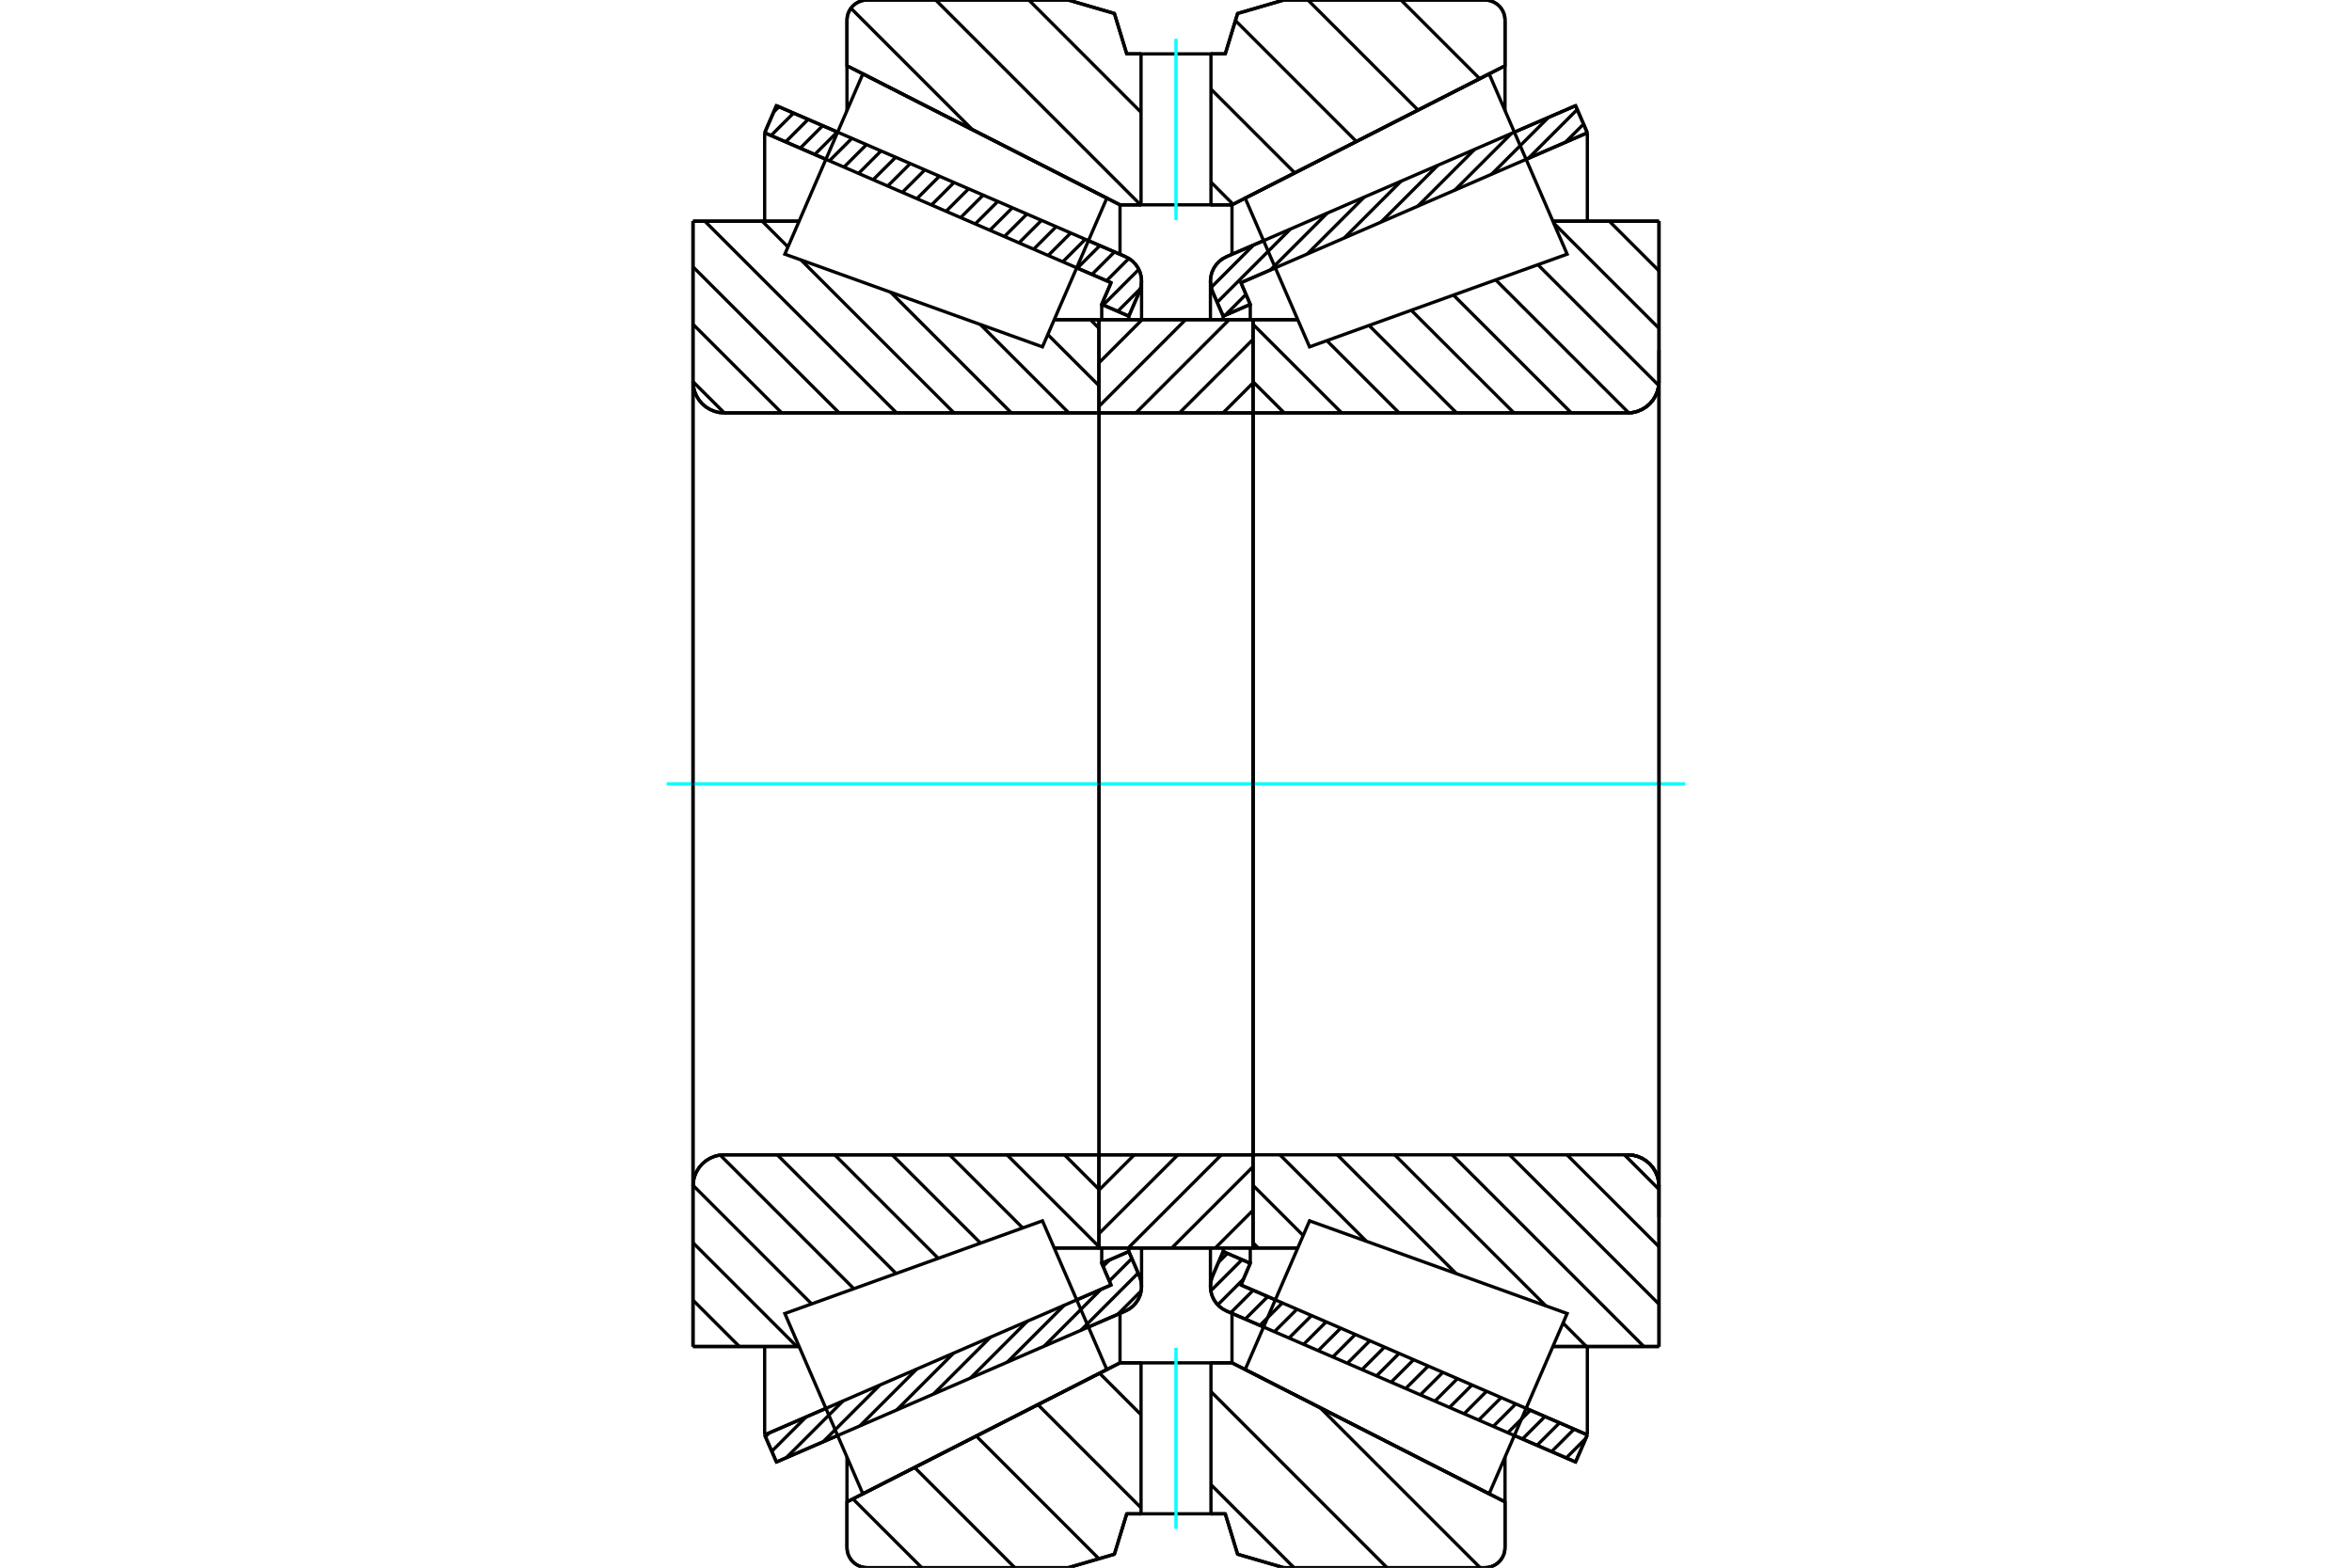 <?xml version="1.0" standalone="no"?>
<!DOCTYPE svg PUBLIC "-//W3C//DTD SVG 1.1//EN"
	"http://www.w3.org/Graphics/SVG/1.1/DTD/svg11.dtd">
<svg xmlns="http://www.w3.org/2000/svg" height="100%" width="100%" viewBox="0 0 36000 24000">
	<rect x="-1800" y="-1200" width="39600" height="26400" style="fill:#FFF"/>
	<g style="fill:none; fill-rule:evenodd" transform="matrix(1 0 0 1 0 0)">
		<g style="fill:none; stroke:#000; stroke-width:50; shape-rendering:geometricPrecision">
			<line x1="19340" y1="20315" x2="18772" y2="20070"/>
			<line x1="24116" y1="22382" x2="23179" y2="21977"/>
			<line x1="24296" y1="21967" x2="24116" y2="22382"/>
			<line x1="23359" y1="21561" x2="24296" y2="21967"/>
			<line x1="18994" y1="19672" x2="19520" y2="19900"/>
			<line x1="19137" y1="19340" x2="18994" y2="19672"/>
			<line x1="18722" y1="19160" x2="19137" y2="19340"/>
			<line x1="18560" y1="19534" x2="18722" y2="19160"/>
			<polyline points="18560,19534 18542,19586 18531,19641 18527,19696 18533,19763 18549,19829 18576,19890 18614,19947 18659,19996 18713,20038 18772,20070"/>
			<line x1="23179" y1="2023" x2="24116" y2="1618"/>
			<line x1="18772" y1="3930" x2="19340" y2="3685"/>
			<polyline points="18772,3930 18713,3962 18659,4004 18614,4053 18576,4110 18549,4171 18533,4237 18527,4304 18531,4359 18542,4414 18560,4466"/>
			<line x1="18722" y1="4840" x2="18560" y2="4466"/>
			<line x1="19137" y1="4660" x2="18722" y2="4840"/>
			<line x1="18994" y1="4328" x2="19137" y2="4660"/>
			<line x1="19520" y1="4100" x2="18994" y2="4328"/>
			<line x1="24296" y1="2033" x2="23359" y2="2439"/>
			<line x1="24116" y1="1618" x2="24296" y2="2033"/>
			<line x1="18722" y1="19105" x2="18722" y2="19160"/>
			<line x1="18722" y1="4840" x2="18722" y2="4895"/>
			<line x1="19137" y1="19105" x2="19137" y2="19340"/>
			<line x1="19137" y1="4660" x2="19137" y2="4895"/>
			<line x1="24296" y1="20613" x2="24296" y2="21967"/>
			<line x1="24296" y1="2033" x2="24296" y2="3387"/>
			<line x1="18527" y1="19106" x2="18527" y2="19696"/>
			<line x1="18527" y1="4304" x2="18527" y2="4894"/>
			<line x1="12821" y1="21977" x2="11884" y2="22382"/>
			<line x1="17228" y1="20070" x2="16660" y2="20315"/>
			<polyline points="17228,20070 17287,20038 17341,19996 17386,19947 17424,19890 17451,19829 17467,19763 17473,19696 17469,19641 17458,19586 17440,19534"/>
			<line x1="17278" y1="19160" x2="17440" y2="19534"/>
			<line x1="16863" y1="19340" x2="17278" y2="19160"/>
			<line x1="17006" y1="19672" x2="16863" y2="19340"/>
			<line x1="16480" y1="19900" x2="17006" y2="19672"/>
			<line x1="11704" y1="21967" x2="12641" y2="21561"/>
			<line x1="11884" y1="22382" x2="11704" y2="21967"/>
			<line x1="16660" y1="3685" x2="17228" y2="3930"/>
			<line x1="11884" y1="1618" x2="12821" y2="2023"/>
			<line x1="11704" y1="2033" x2="11884" y2="1618"/>
			<line x1="12641" y1="2439" x2="11704" y2="2033"/>
			<line x1="17006" y1="4328" x2="16480" y2="4100"/>
			<line x1="16863" y1="4660" x2="17006" y2="4328"/>
			<line x1="17278" y1="4840" x2="16863" y2="4660"/>
			<line x1="17440" y1="4466" x2="17278" y2="4840"/>
			<polyline points="17440,4466 17458,4414 17469,4359 17473,4304 17467,4237 17451,4171 17424,4110 17386,4053 17341,4004 17287,3962 17228,3930"/>
			<line x1="16863" y1="4895" x2="16863" y2="4660"/>
			<line x1="16863" y1="19340" x2="16863" y2="19105"/>
			<line x1="11704" y1="3387" x2="11704" y2="2033"/>
			<line x1="11704" y1="21967" x2="11704" y2="20613"/>
			<line x1="17278" y1="4895" x2="17278" y2="4840"/>
			<line x1="17278" y1="19160" x2="17278" y2="19105"/>
			<line x1="17473" y1="4894" x2="17473" y2="4304"/>
			<line x1="17473" y1="19696" x2="17473" y2="19106"/>
			<line x1="19178" y1="4894" x2="19864" y2="4894"/>
			<line x1="24913" y1="6321" x2="19213" y2="6321"/>
			<polyline points="24913,6321 24988,6316 25061,6298 25131,6269 25195,6230 25252,6181 25301,6124 25340,6059 25369,5990 25387,5917 25393,5841"/>
			<line x1="25393" y1="3386" x2="25393" y2="5841"/>
			<line x1="25393" y1="3386" x2="23769" y2="3386"/>
			<line x1="25393" y1="20614" x2="23769" y2="20614"/>
			<line x1="25393" y1="18159" x2="25393" y2="20614"/>
			<polyline points="25393,18159 25387,18083 25369,18010 25340,17941 25301,17876 25252,17819 25195,17770 25131,17731 25061,17702 24988,17684 24913,17679"/>
			<polyline points="19213,17679 19207,17679 19202,17680 19197,17682 19193,17685 19188,17689 19185,17693 19182,17697 19180,17702 19179,17707 19178,17713"/>
			<line x1="19864" y1="19106" x2="19178" y2="19106"/>
			<line x1="23769" y1="3969" x2="23769" y2="3969"/>
			<line x1="23769" y1="20031" x2="23769" y2="20031"/>
			<line x1="19178" y1="6321" x2="19178" y2="17679"/>
			<polyline points="19178,6287 19179,6293 19180,6298 19182,6303 19185,6307 19188,6311 19193,6315 19197,6318 19202,6320 19207,6321 19213,6321"/>
			<polyline points="19213,17679 19207,17679 19202,17680 19197,17682 19193,17685 19188,17689 19185,17693 19182,17697 19180,17702 19179,17707 19178,17713"/>
			<polyline points="24913,6321 24988,6316 25061,6298 25131,6269 25195,6230 25252,6181 25301,6124 25340,6059 25369,5990 25387,5917 25393,5841"/>
			<polyline points="25393,18159 25387,18083 25369,18010 25340,17941 25301,17876 25252,17819 25195,17770 25131,17731 25061,17702 24988,17684 24913,17679"/>
			<line x1="16822" y1="19106" x2="16136" y2="19106"/>
			<polyline points="16822,17713 16821,17707 16820,17702 16818,17697 16815,17693 16812,17689 16807,17685 16803,17682 16798,17680 16793,17679 16787,17679"/>
			<line x1="11087" y1="17679" x2="16787" y2="17679"/>
			<polyline points="11087,17679 11012,17684 10939,17702 10869,17731 10805,17770 10748,17819 10699,17876 10660,17941 10631,18010 10613,18083 10607,18159"/>
			<line x1="10607" y1="20614" x2="10607" y2="18159"/>
			<line x1="10607" y1="20614" x2="12231" y2="20614"/>
			<line x1="10607" y1="3386" x2="12231" y2="3386"/>
			<line x1="10607" y1="5841" x2="10607" y2="3386"/>
			<polyline points="10607,5841 10613,5917 10631,5990 10660,6059 10699,6124 10748,6181 10805,6230 10869,6269 10939,6298 11012,6316 11087,6321"/>
			<line x1="16787" y1="6321" x2="11087" y2="6321"/>
			<polyline points="16787,6321 16793,6321 16798,6320 16803,6318 16807,6315 16812,6311 16815,6307 16818,6303 16820,6298 16821,6293 16822,6287"/>
			<line x1="16136" y1="4894" x2="16822" y2="4894"/>
			<line x1="12231" y1="20031" x2="12231" y2="20031"/>
			<line x1="12231" y1="3969" x2="12231" y2="3969"/>
			<line x1="10607" y1="18159" x2="10607" y2="5841"/>
			<line x1="16350" y1="0" x2="17057" y2="206"/>
			<line x1="13273" y1="0" x2="16350" y2="0"/>
			<polyline points="13273,0 13225,4 13178,15 13133,34 13091,59 13055,90 13023,127 12998,168 12979,213 12968,260 12964,309"/>
			<line x1="12964" y1="1007" x2="12964" y2="309"/>
			<line x1="17143" y1="3136" x2="12964" y2="1007"/>
			<line x1="17465" y1="3136" x2="17143" y2="3136"/>
			<line x1="18857" y1="3136" x2="18535" y2="3136"/>
			<line x1="23036" y1="1007" x2="18857" y2="3136"/>
			<line x1="23036" y1="309" x2="23036" y2="1007"/>
			<polyline points="23036,309 23032,260 23021,213 23002,168 22977,127 22945,90 22909,59 22867,34 22822,15 22775,4 22727,0"/>
			<line x1="19650" y1="0" x2="22727" y2="0"/>
			<line x1="18943" y1="206" x2="19650" y2="0"/>
			<line x1="18754" y1="825" x2="18943" y2="206"/>
			<line x1="18535" y1="825" x2="18754" y2="825"/>
			<line x1="17246" y1="825" x2="17465" y2="825"/>
			<line x1="17057" y1="206" x2="17246" y2="825"/>
			<line x1="17057" y1="23794" x2="16350" y2="24000"/>
			<line x1="17246" y1="23175" x2="17057" y2="23794"/>
			<line x1="18754" y1="23175" x2="18535" y2="23175"/>
			<line x1="17465" y1="23175" x2="17246" y2="23175"/>
			<line x1="18943" y1="23794" x2="18754" y2="23175"/>
			<line x1="19650" y1="24000" x2="18943" y2="23794"/>
			<line x1="22727" y1="24000" x2="19650" y2="24000"/>
			<polyline points="22727,24000 22775,23996 22822,23985 22867,23966 22909,23941 22945,23910 22977,23873 23002,23832 23021,23787 23032,23740 23036,23691"/>
			<line x1="23036" y1="22993" x2="23036" y2="23691"/>
			<line x1="18857" y1="20864" x2="23036" y2="22993"/>
			<line x1="17143" y1="20864" x2="17465" y2="20864"/>
			<line x1="18535" y1="20864" x2="18857" y2="20864"/>
			<line x1="12964" y1="22993" x2="17143" y2="20864"/>
			<line x1="12964" y1="23691" x2="12964" y2="22993"/>
			<polyline points="12964,23691 12968,23740 12979,23787 12998,23832 13023,23873 13055,23910 13091,23941 13133,23966 13178,23985 13225,23996 13273,24000"/>
			<line x1="16350" y1="24000" x2="13273" y2="24000"/>
			<line x1="23036" y1="22308" x2="23036" y2="22993"/>
			<line x1="23036" y1="1007" x2="23036" y2="1692"/>
			<line x1="12964" y1="22308" x2="12964" y2="22993"/>
			<line x1="12964" y1="1007" x2="12964" y2="1692"/>
			<line x1="17143" y1="20106" x2="17143" y2="20864"/>
			<line x1="17143" y1="3136" x2="17143" y2="3894"/>
			<line x1="18857" y1="20106" x2="18857" y2="20864"/>
			<line x1="18857" y1="3136" x2="18857" y2="3894"/>
			<line x1="16822" y1="17679" x2="19178" y2="17679"/>
			<line x1="16822" y1="19106" x2="16822" y2="17679"/>
			<line x1="19178" y1="19106" x2="16822" y2="19106"/>
			<line x1="19178" y1="17679" x2="19178" y2="19106"/>
			<line x1="19178" y1="6321" x2="16822" y2="6321"/>
			<line x1="19178" y1="4894" x2="19178" y2="6321"/>
			<line x1="16822" y1="4894" x2="19178" y2="4894"/>
			<line x1="16822" y1="6321" x2="16822" y2="4894"/>
			<line x1="19178" y1="6321" x2="19178" y2="17679"/>
			<line x1="16822" y1="6321" x2="16822" y2="17679"/>
		</g>
		<g style="fill:none; stroke:#0FF; stroke-width:50; shape-rendering:geometricPrecision">
			<line x1="10203" y1="12000" x2="25797" y2="12000"/>
		</g>
		<g style="fill:none; stroke:#000; stroke-width:50; shape-rendering:geometricPrecision">
			<line x1="21444" y1="0" x2="22648" y2="1204"/>
			<line x1="20019" y1="0" x2="21705" y2="1685"/>
			<line x1="18910" y1="315" x2="20761" y2="2166"/>
			<line x1="18535" y1="1364" x2="19818" y2="2647"/>
			<line x1="18535" y1="2788" x2="18874" y2="3128"/>
			<line x1="15747" y1="0" x2="17465" y2="1719"/>
			<line x1="14322" y1="0" x2="17458" y2="3136"/>
			<line x1="13024" y1="126" x2="14882" y2="1984"/>
			<line x1="20206" y1="21551" x2="22655" y2="24000"/>
			<line x1="18535" y1="21304" x2="21230" y2="24000"/>
			<line x1="16830" y1="21023" x2="17465" y2="21659"/>
			<line x1="18535" y1="22729" x2="19806" y2="24000"/>
			<line x1="15886" y1="21504" x2="17465" y2="23083"/>
			<line x1="14943" y1="21985" x2="16820" y2="23863"/>
			<line x1="13999" y1="22466" x2="15533" y2="24000"/>
			<line x1="13055" y1="22947" x2="14109" y2="24000"/>
			<polyline points="18535,825 18754,825 18943,206 19650,0 22727,0"/>
			<polyline points="23036,309 23032,260 23021,213 23002,168 22977,127 22945,90 22909,59 22867,34 22822,15 22775,4 22727,0"/>
			<polyline points="23036,309 23036,1007 18857,3136 18535,3136"/>
			<polyline points="17465,825 17246,825 17057,206 16350,0 13273,0 13225,4 13178,15 13133,34 13091,59 13055,90 13023,127 12998,168 12979,213 12968,260 12964,309 12964,1007 17143,3136 17465,3136"/>
			<polyline points="17465,20864 17143,20864 12964,22993 12964,23691 12968,23740 12979,23787 12998,23832 13023,23873 13055,23910 13091,23941 13133,23966 13178,23985 13225,23996 13273,24000 16350,24000 17057,23794 17246,23175 17465,23175"/>
			<polyline points="18535,20864 18857,20864 23036,22993 23036,23691"/>
			<polyline points="22727,24000 22775,23996 22822,23985 22867,23966 22909,23941 22945,23910 22977,23873 23002,23832 23021,23787 23032,23740 23036,23691"/>
			<polyline points="22727,24000 19650,24000 18943,23794 18754,23175 18535,23175"/>
			<line x1="16690" y1="4894" x2="16822" y2="5026"/>
			<line x1="16038" y1="5122" x2="16822" y2="5905"/>
			<line x1="15006" y1="4968" x2="16359" y2="6321"/>
			<line x1="13633" y1="4474" x2="15480" y2="6321"/>
			<line x1="11666" y1="3386" x2="12060" y2="3780"/>
			<line x1="12260" y1="3979" x2="14602" y2="6321"/>
			<line x1="10788" y1="3386" x2="13723" y2="6321"/>
			<line x1="10607" y1="4085" x2="12844" y2="6321"/>
			<line x1="10607" y1="4964" x2="11965" y2="6321"/>
			<line x1="10607" y1="5843" x2="11086" y2="6321"/>
			<line x1="16292" y1="17679" x2="16822" y2="18209"/>
			<line x1="15413" y1="17679" x2="16822" y2="19087"/>
			<line x1="14534" y1="17679" x2="15654" y2="18799"/>
			<line x1="13655" y1="17679" x2="15008" y2="19031"/>
			<line x1="12776" y1="17679" x2="14361" y2="19264"/>
			<line x1="11897" y1="17679" x2="13715" y2="19496"/>
			<line x1="11023" y1="17683" x2="13069" y2="19729"/>
			<line x1="10608" y1="18147" x2="12423" y2="19962"/>
			<line x1="10607" y1="19025" x2="12196" y2="20614"/>
			<line x1="10607" y1="19904" x2="11317" y2="20614"/>
			<polyline points="16822,12000 16822,4894 16822,6287"/>
			<polyline points="16787,6321 16793,6321 16798,6320 16803,6318 16807,6315 16812,6311 16815,6307 16818,6303 16820,6298 16821,6293 16822,6287"/>
			<line x1="16787" y1="6321" x2="11087" y2="6321"/>
			<polyline points="10607,5841 10613,5917 10631,5990 10660,6059 10699,6124 10748,6181 10805,6230 10869,6269 10939,6298 11012,6316 11087,6321"/>
			<line x1="10607" y1="5841" x2="10607" y2="3386"/>
			<line x1="10607" y1="5841" x2="10607" y2="12000"/>
			<line x1="10607" y1="3386" x2="12231" y2="3386"/>
			<line x1="16136" y1="4894" x2="16822" y2="4894"/>
			<line x1="16822" y1="19106" x2="16136" y2="19106"/>
			<line x1="12231" y1="20614" x2="10607" y2="20614"/>
			<line x1="10607" y1="12000" x2="10607" y2="18159"/>
			<line x1="10607" y1="20614" x2="10607" y2="18159"/>
			<polyline points="11087,17679 11012,17684 10939,17702 10869,17731 10805,17770 10748,17819 10699,17876 10660,17941 10631,18010 10613,18083 10607,18159"/>
			<line x1="11087" y1="17679" x2="16787" y2="17679"/>
			<polyline points="16822,17713 16821,17707 16820,17702 16818,17697 16815,17693 16812,17689 16807,17685 16803,17682 16798,17680 16793,17679 16787,17679"/>
			<polyline points="16822,17713 16822,19106 16822,12000"/>
			<line x1="24632" y1="3386" x2="25393" y2="4147"/>
			<line x1="23781" y1="3415" x2="25393" y2="5026"/>
			<line x1="23539" y1="4052" x2="25389" y2="5901"/>
			<line x1="22893" y1="4284" x2="24930" y2="6321"/>
			<line x1="22247" y1="4517" x2="24051" y2="6321"/>
			<line x1="21601" y1="4750" x2="23173" y2="6321"/>
			<line x1="20955" y1="4982" x2="22294" y2="6321"/>
			<line x1="20309" y1="5215" x2="21415" y2="6321"/>
			<line x1="19178" y1="4964" x2="20536" y2="6321"/>
			<line x1="19178" y1="5843" x2="19657" y2="6321"/>
			<line x1="24863" y1="17679" x2="25393" y2="18209"/>
			<line x1="23984" y1="17679" x2="25393" y2="19087"/>
			<line x1="23105" y1="17679" x2="25393" y2="19966"/>
			<line x1="22226" y1="17679" x2="25161" y2="20614"/>
			<line x1="23924" y1="20255" x2="24282" y2="20614"/>
			<line x1="21347" y1="17679" x2="23661" y2="19992"/>
			<line x1="20468" y1="17679" x2="22287" y2="19497"/>
			<line x1="19590" y1="17679" x2="20914" y2="19003"/>
			<line x1="19178" y1="18146" x2="19946" y2="18914"/>
			<line x1="19178" y1="19025" x2="19259" y2="19106"/>
			<polyline points="19178,12000 19178,4894 19178,6287 19179,6293 19180,6298 19182,6303 19185,6307 19188,6311 19193,6315 19197,6318 19202,6320 19207,6321 19213,6321 24913,6321 24988,6316 25061,6298 25131,6269 25195,6230 25252,6181 25301,6124 25340,6059 25369,5990 25387,5917 25393,5841 25393,3386"/>
			<line x1="25393" y1="5841" x2="25393" y2="12000"/>
			<line x1="25393" y1="3386" x2="23769" y2="3386"/>
			<line x1="19864" y1="4894" x2="19178" y2="4894"/>
			<line x1="19178" y1="19106" x2="19864" y2="19106"/>
			<line x1="23769" y1="20614" x2="25393" y2="20614"/>
			<line x1="25393" y1="12000" x2="25393" y2="18159"/>
			<polyline points="25393,20614 25393,18159 25387,18083 25369,18010 25340,17941 25301,17876 25252,17819 25195,17770 25131,17731 25061,17702 24988,17684 24913,17679 19213,17679 19207,17679 19202,17680 19197,17682 19193,17685 19188,17689 19185,17693 19182,17697 19180,17702 19179,17707 19178,17713 19178,19106 19178,12000"/>
			<line x1="19178" y1="18529" x2="18601" y2="19106"/>
			<line x1="19178" y1="17862" x2="17935" y2="19106"/>
			<line x1="18695" y1="17679" x2="17268" y2="19106"/>
			<line x1="18029" y1="17679" x2="16822" y2="18885"/>
			<line x1="17362" y1="17679" x2="16822" y2="18219"/>
			<line x1="19178" y1="5863" x2="18720" y2="6321"/>
			<line x1="19178" y1="5196" x2="18053" y2="6321"/>
			<line x1="18814" y1="4894" x2="17387" y2="6321"/>
			<line x1="18147" y1="4894" x2="16822" y2="6220"/>
			<line x1="17481" y1="4894" x2="16822" y2="5553"/>
			<polyline points="16822,6321 16822,4894 19178,4894 19178,6321 16822,6321"/>
			<polyline points="16822,17679 19178,17679 19178,19106 16822,19106 16822,17679"/>
			<polyline points="18000,23175 18535,23175 18535,20864 17465,20864 17465,23175 18000,23175"/>
		</g>
		<g style="fill:none; stroke:#0FF; stroke-width:50; shape-rendering:geometricPrecision">
			<line x1="18000" y1="23406" x2="18000" y2="20633"/>
		</g>
		<g style="fill:none; stroke:#000; stroke-width:50; shape-rendering:geometricPrecision">
			<polyline points="18000,3136 18535,3136 18535,825 17465,825 17465,3136 18000,3136"/>
		</g>
		<g style="fill:none; stroke:#0FF; stroke-width:50; shape-rendering:geometricPrecision">
			<line x1="18000" y1="3367" x2="18000" y2="594"/>
		</g>
		<g style="fill:none; stroke:#000; stroke-width:50; shape-rendering:geometricPrecision">
			<line x1="25393" y1="18639" x2="25393" y2="5361"/>
			<line x1="19178" y1="17713" x2="19178" y2="6287"/>
			<polyline points="16449,19828 16941,20966 13207,22869 12610,21489 12013,20109 15956,18690 16449,19828"/>
			<polyline points="16449,4172 15956,5310 12013,3891 12610,2511 13207,1131 16941,3034 16449,4172"/>
			<polyline points="19551,19828 20044,18690 23987,20109 23390,21489 22793,22869 19059,20966 19551,19828"/>
			<polyline points="19551,4172 19059,3034 22793,1131 23390,2511 23987,3891 20044,5310 19551,4172"/>
			<line x1="17467" y1="19763" x2="17110" y2="20120"/>
			<line x1="17420" y1="19490" x2="16546" y2="20364"/>
			<line x1="17324" y1="19267" x2="16980" y2="19611"/>
			<line x1="16851" y1="19739" x2="15982" y2="20609"/>
			<line x1="16982" y1="19288" x2="16883" y2="19388"/>
			<line x1="16287" y1="19984" x2="15418" y2="20853"/>
			<line x1="15723" y1="20228" x2="14854" y2="21097"/>
			<line x1="15159" y1="20472" x2="14290" y2="21341"/>
			<line x1="14595" y1="20716" x2="13726" y2="21585"/>
			<line x1="14031" y1="20960" x2="13162" y2="21829"/>
			<line x1="13467" y1="21204" x2="12598" y2="22073"/>
			<line x1="12903" y1="21448" x2="12034" y2="22317"/>
			<line x1="12339" y1="21692" x2="11813" y2="22218"/>
			<line x1="11775" y1="21936" x2="11717" y2="21995"/>
			<line x1="17457" y1="4418" x2="17108" y2="4766"/>
			<line x1="17431" y1="4124" x2="16885" y2="4670"/>
			<line x1="17278" y1="3957" x2="16937" y2="4298"/>
			<line x1="17058" y1="3857" x2="16714" y2="4201"/>
			<line x1="16835" y1="3760" x2="16490" y2="4104"/>
			<line x1="16611" y1="3664" x2="16267" y2="4008"/>
			<line x1="16388" y1="3567" x2="16044" y2="3911"/>
			<line x1="16165" y1="3471" x2="15821" y2="3815"/>
			<line x1="15941" y1="3374" x2="15597" y2="3718"/>
			<line x1="15718" y1="3277" x2="15374" y2="3621"/>
			<line x1="15495" y1="3181" x2="15151" y2="3525"/>
			<line x1="15272" y1="3084" x2="14927" y2="3428"/>
			<line x1="15048" y1="2987" x2="14704" y2="3331"/>
			<line x1="14825" y1="2891" x2="14481" y2="3235"/>
			<line x1="14602" y1="2794" x2="14258" y2="3138"/>
			<line x1="14378" y1="2698" x2="14034" y2="3042"/>
			<line x1="14155" y1="2601" x2="13811" y2="2945"/>
			<line x1="13932" y1="2504" x2="13588" y2="2848"/>
			<line x1="13709" y1="2408" x2="13364" y2="2752"/>
			<line x1="13485" y1="2311" x2="13141" y2="2655"/>
			<line x1="13262" y1="2214" x2="12918" y2="2558"/>
			<line x1="13039" y1="2118" x2="12695" y2="2462"/>
			<line x1="12815" y1="2021" x2="12471" y2="2365"/>
			<line x1="12592" y1="1924" x2="12248" y2="2269"/>
			<line x1="12369" y1="1828" x2="12025" y2="2172"/>
			<line x1="12146" y1="1731" x2="11801" y2="2075"/>
			<line x1="11922" y1="1635" x2="11843" y2="1714"/>
			<polyline points="11704,2033 11884,1618 17228,3930"/>
			<polyline points="17440,4466 17460,4405 17471,4342 17472,4279 17463,4215 17444,4154 17416,4097 17380,4045 17335,3999 17284,3960 17228,3930"/>
			<polyline points="17440,4466 17278,4840 16863,4660 17006,4328 11704,2033"/>
			<polyline points="11704,21967 17006,19672 16863,19340 17278,19160 17440,19534"/>
			<polyline points="17228,20070 17284,20040 17335,20001 17380,19955 17416,19903 17444,19846 17463,19785 17472,19721 17471,19658 17460,19595 17440,19534"/>
			<polyline points="17228,20070 11884,22382 11704,21967"/>
			<line x1="24272" y1="22020" x2="23973" y2="22320"/>
			<line x1="24093" y1="21879" x2="23749" y2="22223"/>
			<line x1="23870" y1="21783" x2="23526" y2="22127"/>
			<line x1="23647" y1="21686" x2="23303" y2="22030"/>
			<line x1="23424" y1="21589" x2="23080" y2="21933"/>
			<line x1="23200" y1="21493" x2="22856" y2="21837"/>
			<line x1="22977" y1="21396" x2="22633" y2="21740"/>
			<line x1="22754" y1="21299" x2="22410" y2="21644"/>
			<line x1="22530" y1="21203" x2="22186" y2="21547"/>
			<line x1="22307" y1="21106" x2="21963" y2="21450"/>
			<line x1="22084" y1="21010" x2="21740" y2="21354"/>
			<line x1="21861" y1="20913" x2="21516" y2="21257"/>
			<line x1="21637" y1="20816" x2="21293" y2="21160"/>
			<line x1="21414" y1="20720" x2="21070" y2="21064"/>
			<line x1="21191" y1="20623" x2="20847" y2="20967"/>
			<line x1="20967" y1="20526" x2="20623" y2="20871"/>
			<line x1="20744" y1="20430" x2="20400" y2="20774"/>
			<line x1="20521" y1="20333" x2="20177" y2="20677"/>
			<line x1="20298" y1="20237" x2="19953" y2="20581"/>
			<line x1="20074" y1="20140" x2="19730" y2="20484"/>
			<line x1="19851" y1="20043" x2="19507" y2="20387"/>
			<line x1="19628" y1="19947" x2="19284" y2="20291"/>
			<line x1="19404" y1="19850" x2="19060" y2="20194"/>
			<line x1="19181" y1="19753" x2="18837" y2="20098"/>
			<line x1="19033" y1="19582" x2="18639" y2="19976"/>
			<line x1="19010" y1="19285" x2="18532" y2="19762"/>
			<line x1="18787" y1="19188" x2="18652" y2="19323"/>
			<line x1="24238" y1="1900" x2="23959" y2="2179"/>
			<line x1="24141" y1="1677" x2="23395" y2="2423"/>
			<line x1="23700" y1="1798" x2="22831" y2="2667"/>
			<line x1="23136" y1="2042" x2="22267" y2="2911"/>
			<line x1="22572" y1="2286" x2="21703" y2="3155"/>
			<line x1="22008" y1="2530" x2="21139" y2="3399"/>
			<line x1="21444" y1="2774" x2="20575" y2="3643"/>
			<line x1="20880" y1="3018" x2="20011" y2="3887"/>
			<line x1="20316" y1="3262" x2="19447" y2="4131"/>
			<line x1="19071" y1="4507" x2="18752" y2="4827"/>
			<line x1="19752" y1="3506" x2="18631" y2="4628"/>
			<line x1="19188" y1="3750" x2="18539" y2="4400"/>
			<polyline points="24296,2033 24116,1618 18772,3930 18716,3960 18665,3999 18620,4045 18584,4097 18556,4154 18537,4215 18528,4279 18529,4342 18540,4405 18560,4466 18722,4840 19137,4660 18994,4328 24296,2033"/>
			<polyline points="24296,21967 18994,19672 19137,19340 18722,19160 18560,19534 18540,19595 18529,19658 18528,19721 18537,19785 18556,19846 18584,19903 18620,19955 18665,20001 18716,20040 18772,20070 24116,22382 24296,21967"/>
		</g>
	</g>
</svg>
